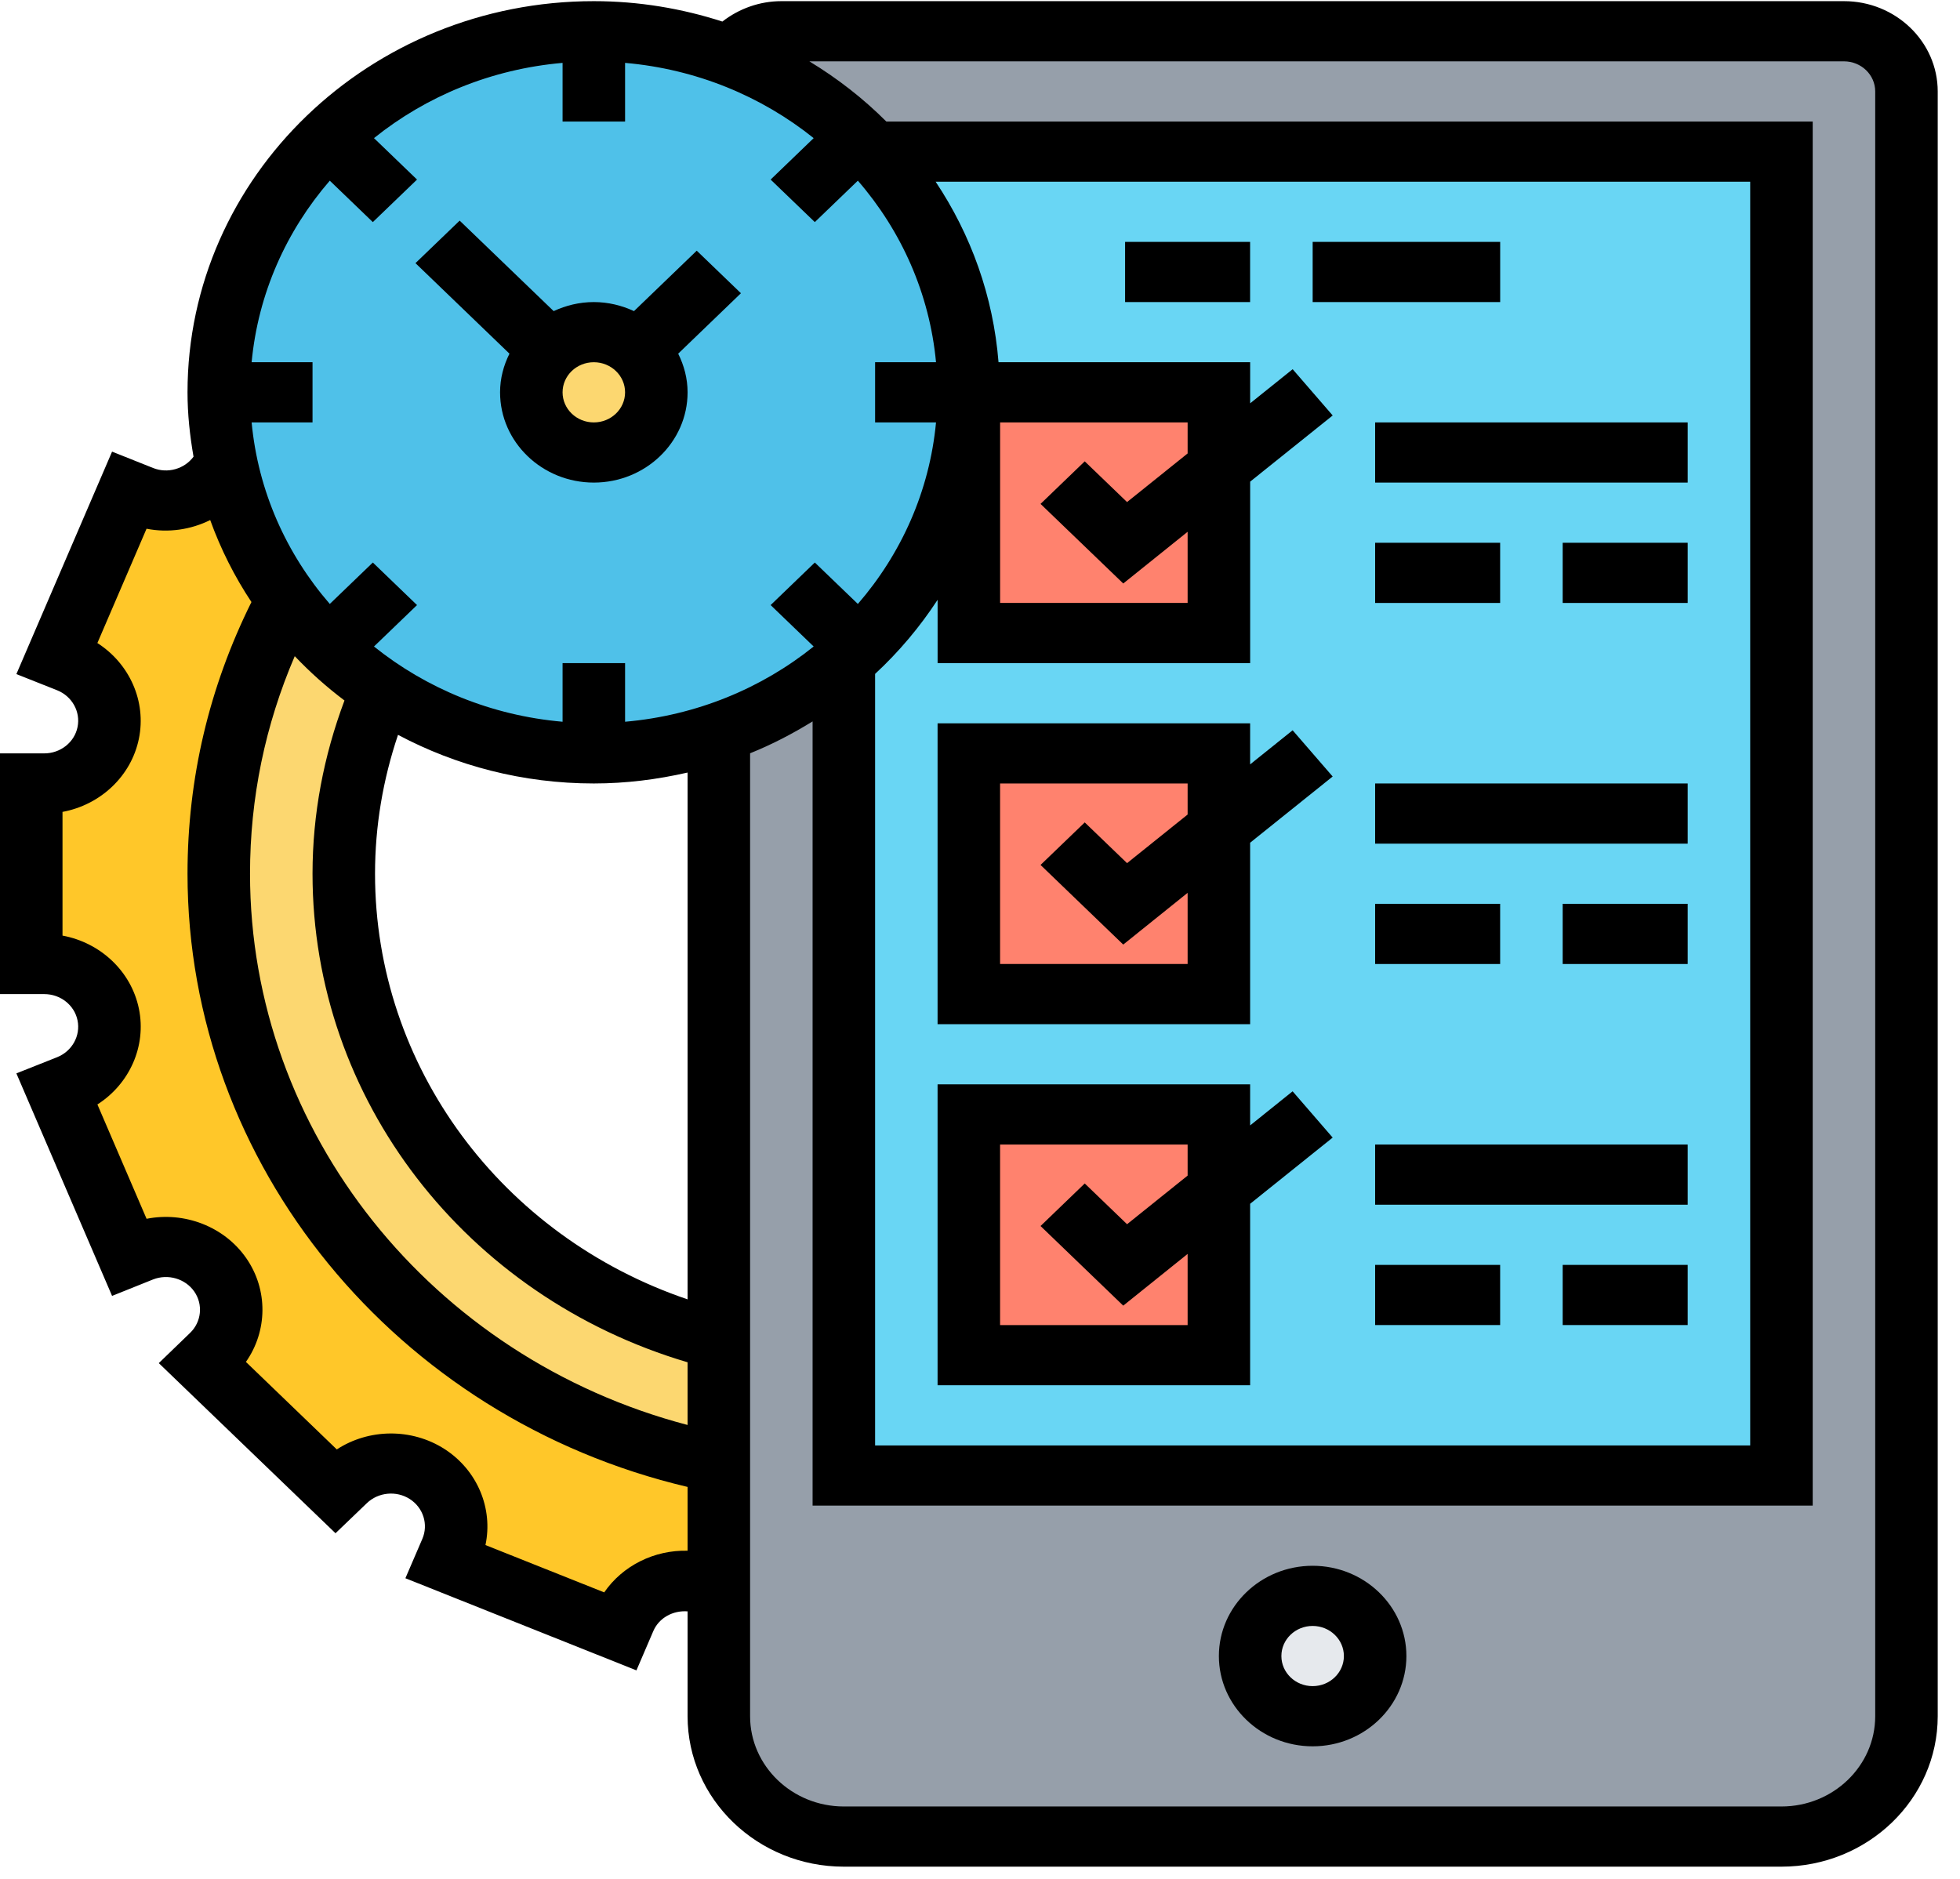 <svg width="73" height="70" viewBox="0 0 73 70" fill="none" xmlns="http://www.w3.org/2000/svg">
<path d="M31.429 68.412H66.35C68.921 68.412 71.006 66.405 71.006 63.929V3.406C71.006 2.167 69.964 1.164 68.678 1.164H29.101C27.814 1.164 26.773 2.167 26.773 3.406V63.929C26.773 66.405 28.857 68.412 31.429 68.412Z" fill="#969FAA"/>
<path d="M31.429 5.648H66.35V54.962H31.429V5.648Z" fill="#69D6F4"/>
<path d="M48.891 63.929C50.176 63.929 51.219 62.925 51.219 61.687C51.219 60.449 50.176 59.446 48.891 59.446C47.605 59.446 46.562 60.449 46.562 61.687C46.562 62.925 47.605 63.929 48.891 63.929Z" fill="#E6E9ED"/>
<path d="M6.18 18.649C6.971 18.649 7.739 18.279 8.205 17.607C8.287 17.494 8.356 17.371 8.415 17.248C8.799 19.119 9.59 20.846 10.684 22.347C9.066 25.407 8.147 28.87 8.147 32.547C8.147 43.396 16.144 52.441 26.771 54.514V59.222H26.76C26.527 59.076 26.259 58.975 25.98 58.93C24.839 58.706 23.698 59.3 23.256 60.331L23.07 60.757L16.621 58.179L16.807 57.753C16.935 57.462 16.994 57.159 16.994 56.857C16.994 56.094 16.609 55.355 15.911 54.907C14.945 54.29 13.664 54.413 12.838 55.198L12.5 55.534L7.553 50.771L7.902 50.446C8.368 49.986 8.612 49.392 8.612 48.787C8.612 48.339 8.473 47.879 8.205 47.487C7.553 46.557 6.319 46.198 5.248 46.624L4.806 46.803L2.129 40.594L2.571 40.415C3.491 40.045 4.073 39.193 4.073 38.252C4.073 38.106 4.061 37.949 4.026 37.792C3.805 36.694 2.804 35.909 1.651 35.909H1.163V29.184H1.651C2.804 29.184 3.805 28.4 4.026 27.301C4.259 26.203 3.642 25.105 2.571 24.679L2.129 24.499L4.806 18.29L5.26 18.47C5.563 18.593 5.877 18.649 6.18 18.649Z" fill="#FFC729"/>
<path d="M26.773 49.919V54.514C16.145 52.441 8.148 43.396 8.148 32.547C8.148 28.871 9.068 25.407 10.685 22.348C11.139 22.986 11.663 23.58 12.234 24.13C12.839 24.712 13.502 25.239 14.213 25.699C13.305 27.806 12.804 30.126 12.804 32.547C12.804 40.908 18.741 47.924 26.773 49.919Z" fill="#FCD770"/>
<path d="M36.085 14.614C36.085 18.335 34.525 21.697 31.999 24.129C31.813 24.309 31.627 24.477 31.429 24.645C30.09 25.799 28.507 26.707 26.773 27.301C25.317 27.794 23.746 28.063 22.116 28.063C19.183 28.063 16.459 27.2 14.213 25.698C13.502 25.239 12.839 24.712 12.234 24.129C11.663 23.58 11.139 22.986 10.685 22.347C9.591 20.846 8.8 19.119 8.416 17.248V17.236C8.241 16.396 8.148 15.511 8.148 14.614C8.148 10.893 9.708 7.53 12.234 5.098C14.76 2.666 18.252 1.164 22.116 1.164C23.921 1.164 25.632 1.489 27.215 2.083C29.031 2.767 30.649 3.798 31.999 5.098C32.185 5.278 32.36 5.457 32.535 5.647C34.746 8.024 36.085 11.162 36.085 14.614Z" fill="#4FC1E9"/>
<path d="M23.758 13.034C24.189 13.437 24.445 13.998 24.445 14.614C24.445 15.847 23.397 16.855 22.117 16.855C20.836 16.855 19.789 15.847 19.789 14.614C19.789 13.998 20.045 13.437 20.475 13.034C20.894 12.619 21.476 12.372 22.117 12.372C22.757 12.372 23.339 12.619 23.758 13.034Z" fill="#FCD770"/>
<path d="M36.085 23.58V14.614H45.397V17.416V23.58H36.085Z" fill="#FF826E"/>
<path d="M36.085 37.03V28.064H45.397V30.866V37.03H36.085Z" fill="#FF826E"/>
<path d="M45.397 44.315V50.479H36.085V41.513H45.397V44.315Z" fill="#FF826E"/>
<path d="M48.143 40.651L46.561 41.922V40.392H34.92V51.6H46.561V44.841L49.635 42.375L48.143 40.651ZM44.233 49.359H37.248V42.634H44.233V43.791L41.977 45.602L40.401 44.084L38.755 45.669L41.835 48.635L44.233 46.708V49.359Z" fill="black"/>
<path d="M46.561 28.473V26.943H34.92V38.151H46.561V31.391L49.635 28.925L48.144 27.203L46.561 28.473ZM44.233 35.909H37.248V29.184H44.233V30.341L41.977 32.152L40.401 30.635L38.755 32.219L41.835 35.185L44.233 33.258V35.909Z" fill="black"/>
<path d="M51.217 42.634H62.858V44.875H51.217V42.634Z" fill="black"/>
<path d="M51.217 47.117H55.873V49.358H51.217V47.117Z" fill="black"/>
<path d="M58.202 47.117H62.858V49.358H58.202V47.117Z" fill="black"/>
<path d="M51.217 29.184H62.858V31.426H51.217V29.184Z" fill="black"/>
<path d="M51.217 33.667H55.873V35.909H51.217V33.667Z" fill="black"/>
<path d="M58.202 33.667H62.858V35.909H58.202V33.667Z" fill="black"/>
<path d="M51.217 15.735H62.858V17.976H51.217V15.735Z" fill="black"/>
<path d="M51.217 20.218H55.873V22.46H51.217V20.218Z" fill="black"/>
<path d="M58.202 20.218H62.858V22.46H58.202V20.218Z" fill="black"/>
<path d="M41.904 9.01H46.56V11.252H41.904V9.01Z" fill="black"/>
<path d="M48.89 9.01H55.874V11.252H48.89V9.01Z" fill="black"/>
<path d="M48.889 58.325C46.963 58.325 45.397 59.833 45.397 61.687C45.397 63.541 46.963 65.05 48.889 65.05C50.814 65.05 52.381 63.541 52.381 61.687C52.381 59.833 50.814 58.325 48.889 58.325ZM48.889 62.808C48.246 62.808 47.725 62.306 47.725 61.687C47.725 61.069 48.246 60.566 48.889 60.566C49.531 60.566 50.053 61.069 50.053 61.687C50.053 62.306 49.531 62.808 48.889 62.808Z" fill="black"/>
<path d="M68.678 0.043H29.101C28.293 0.043 27.521 0.323 26.905 0.803C25.398 0.317 23.792 0.043 22.117 0.043C13.773 0.043 6.984 6.58 6.984 14.614C6.984 15.432 7.072 16.23 7.208 17.012C6.868 17.47 6.243 17.649 5.703 17.433L4.174 16.823L0.61 25.11L2.127 25.712C2.685 25.935 3.006 26.511 2.888 27.083C2.773 27.651 2.252 28.063 1.651 28.063H0V37.03H1.651C2.252 37.03 2.773 37.441 2.888 38.009C3.006 38.582 2.685 39.157 2.129 39.38L0.61 39.983L4.174 48.272L5.697 47.661C6.253 47.44 6.902 47.629 7.236 48.11C7.571 48.593 7.505 49.242 7.077 49.653L5.914 50.776L12.496 57.113L13.664 55.992C14.091 55.582 14.765 55.518 15.264 55.84C15.766 56.163 15.961 56.786 15.73 57.323L15.099 58.789L23.704 62.221L24.333 60.756C24.545 60.263 25.065 59.982 25.609 60.023V63.929C25.609 67.019 28.22 69.533 31.429 69.533H66.35C69.559 69.533 72.17 67.019 72.17 63.929V3.406C72.17 1.552 70.603 0.043 68.678 0.043ZM32.593 25.103C33.482 24.279 34.261 23.353 34.921 22.343V24.701H46.562V17.941L49.636 15.476L48.145 13.753L46.562 15.023V13.493H37.19C36.993 11.03 36.162 8.739 34.847 6.768H65.186V53.842H32.593V25.103ZM44.233 16.891L41.977 18.702L40.401 17.185L38.755 18.77L41.836 21.735L44.233 19.809V22.459H37.249V15.735H44.233V16.891ZM30.348 8.273L31.951 6.73C33.57 8.598 34.621 10.934 34.862 13.493H32.593V15.735H34.862C34.621 18.293 33.569 20.628 31.951 22.497L30.348 20.954L28.702 22.539L30.305 24.082C28.364 25.641 25.938 26.653 23.281 26.885V24.701H20.953V26.885C18.295 26.653 15.87 25.64 13.929 24.082L15.532 22.539L13.886 20.954L12.283 22.497C10.664 20.628 9.613 18.293 9.372 15.735H11.64V13.493H9.372C9.613 10.934 10.665 8.6 12.283 6.73L13.886 8.273L15.532 6.689L13.929 5.145C15.87 3.586 18.295 2.574 20.953 2.342V4.527H23.281V2.342C25.938 2.574 28.363 3.587 30.305 5.145L28.702 6.689L30.348 8.273ZM12.83 26.093C12.056 28.159 11.64 30.322 11.64 32.547C11.64 40.95 17.344 48.301 25.609 50.745V53.08C16.087 50.583 9.312 42.17 9.312 32.547C9.312 29.722 9.877 27.005 10.978 24.442C11.548 25.041 12.165 25.593 12.83 26.093ZM25.609 48.401C18.685 46.053 13.968 39.731 13.968 32.547C13.968 30.769 14.264 29.037 14.824 27.373C16.989 28.524 19.473 29.184 22.117 29.184C23.32 29.184 24.485 29.034 25.609 28.777V48.401ZM22.504 59.316L18.081 57.553C18.369 56.197 17.787 54.77 16.558 53.977C15.328 53.188 13.733 53.215 12.544 53.991L9.159 50.731C9.963 49.586 9.993 48.049 9.171 46.865C8.35 45.682 6.863 45.122 5.459 45.4L3.628 41.141C4.824 40.376 5.459 38.971 5.174 37.577C4.887 36.178 3.74 35.112 2.328 34.851V30.243C3.74 29.982 4.887 28.914 5.173 27.517C5.458 26.123 4.823 24.719 3.627 23.953L5.458 19.695C6.274 19.856 7.109 19.729 7.829 19.372C8.219 20.453 8.735 21.476 9.365 22.426C7.791 25.594 6.984 28.995 6.984 32.547C6.984 43.387 14.766 52.834 25.609 55.388V57.764C24.368 57.732 23.188 58.321 22.504 59.316ZM69.842 63.929C69.842 65.782 68.275 67.291 66.35 67.291H31.429C29.504 67.291 27.937 65.782 27.937 63.929V28.06C28.753 27.732 29.528 27.327 30.265 26.872V56.083H67.514V4.527H33.011C32.155 3.67 31.193 2.921 30.144 2.285H68.678C69.321 2.285 69.842 2.787 69.842 3.406V63.929Z" fill="black"/>
<path d="M25.95 9.338L23.613 11.589C23.157 11.378 22.655 11.252 22.117 11.252C21.579 11.252 21.076 11.378 20.621 11.589L17.12 8.218L15.474 9.802L18.975 13.174C18.756 13.612 18.625 14.096 18.625 14.614C18.625 16.468 20.192 17.976 22.117 17.976C24.042 17.976 25.609 16.468 25.609 14.614C25.609 14.096 25.477 13.612 25.259 13.174L27.596 10.923L25.95 9.338ZM22.117 15.735C21.474 15.735 20.953 15.233 20.953 14.614C20.953 13.995 21.474 13.493 22.117 13.493C22.759 13.493 23.281 13.995 23.281 14.614C23.281 15.233 22.759 15.735 22.117 15.735Z" fill="black"/>
</svg>
